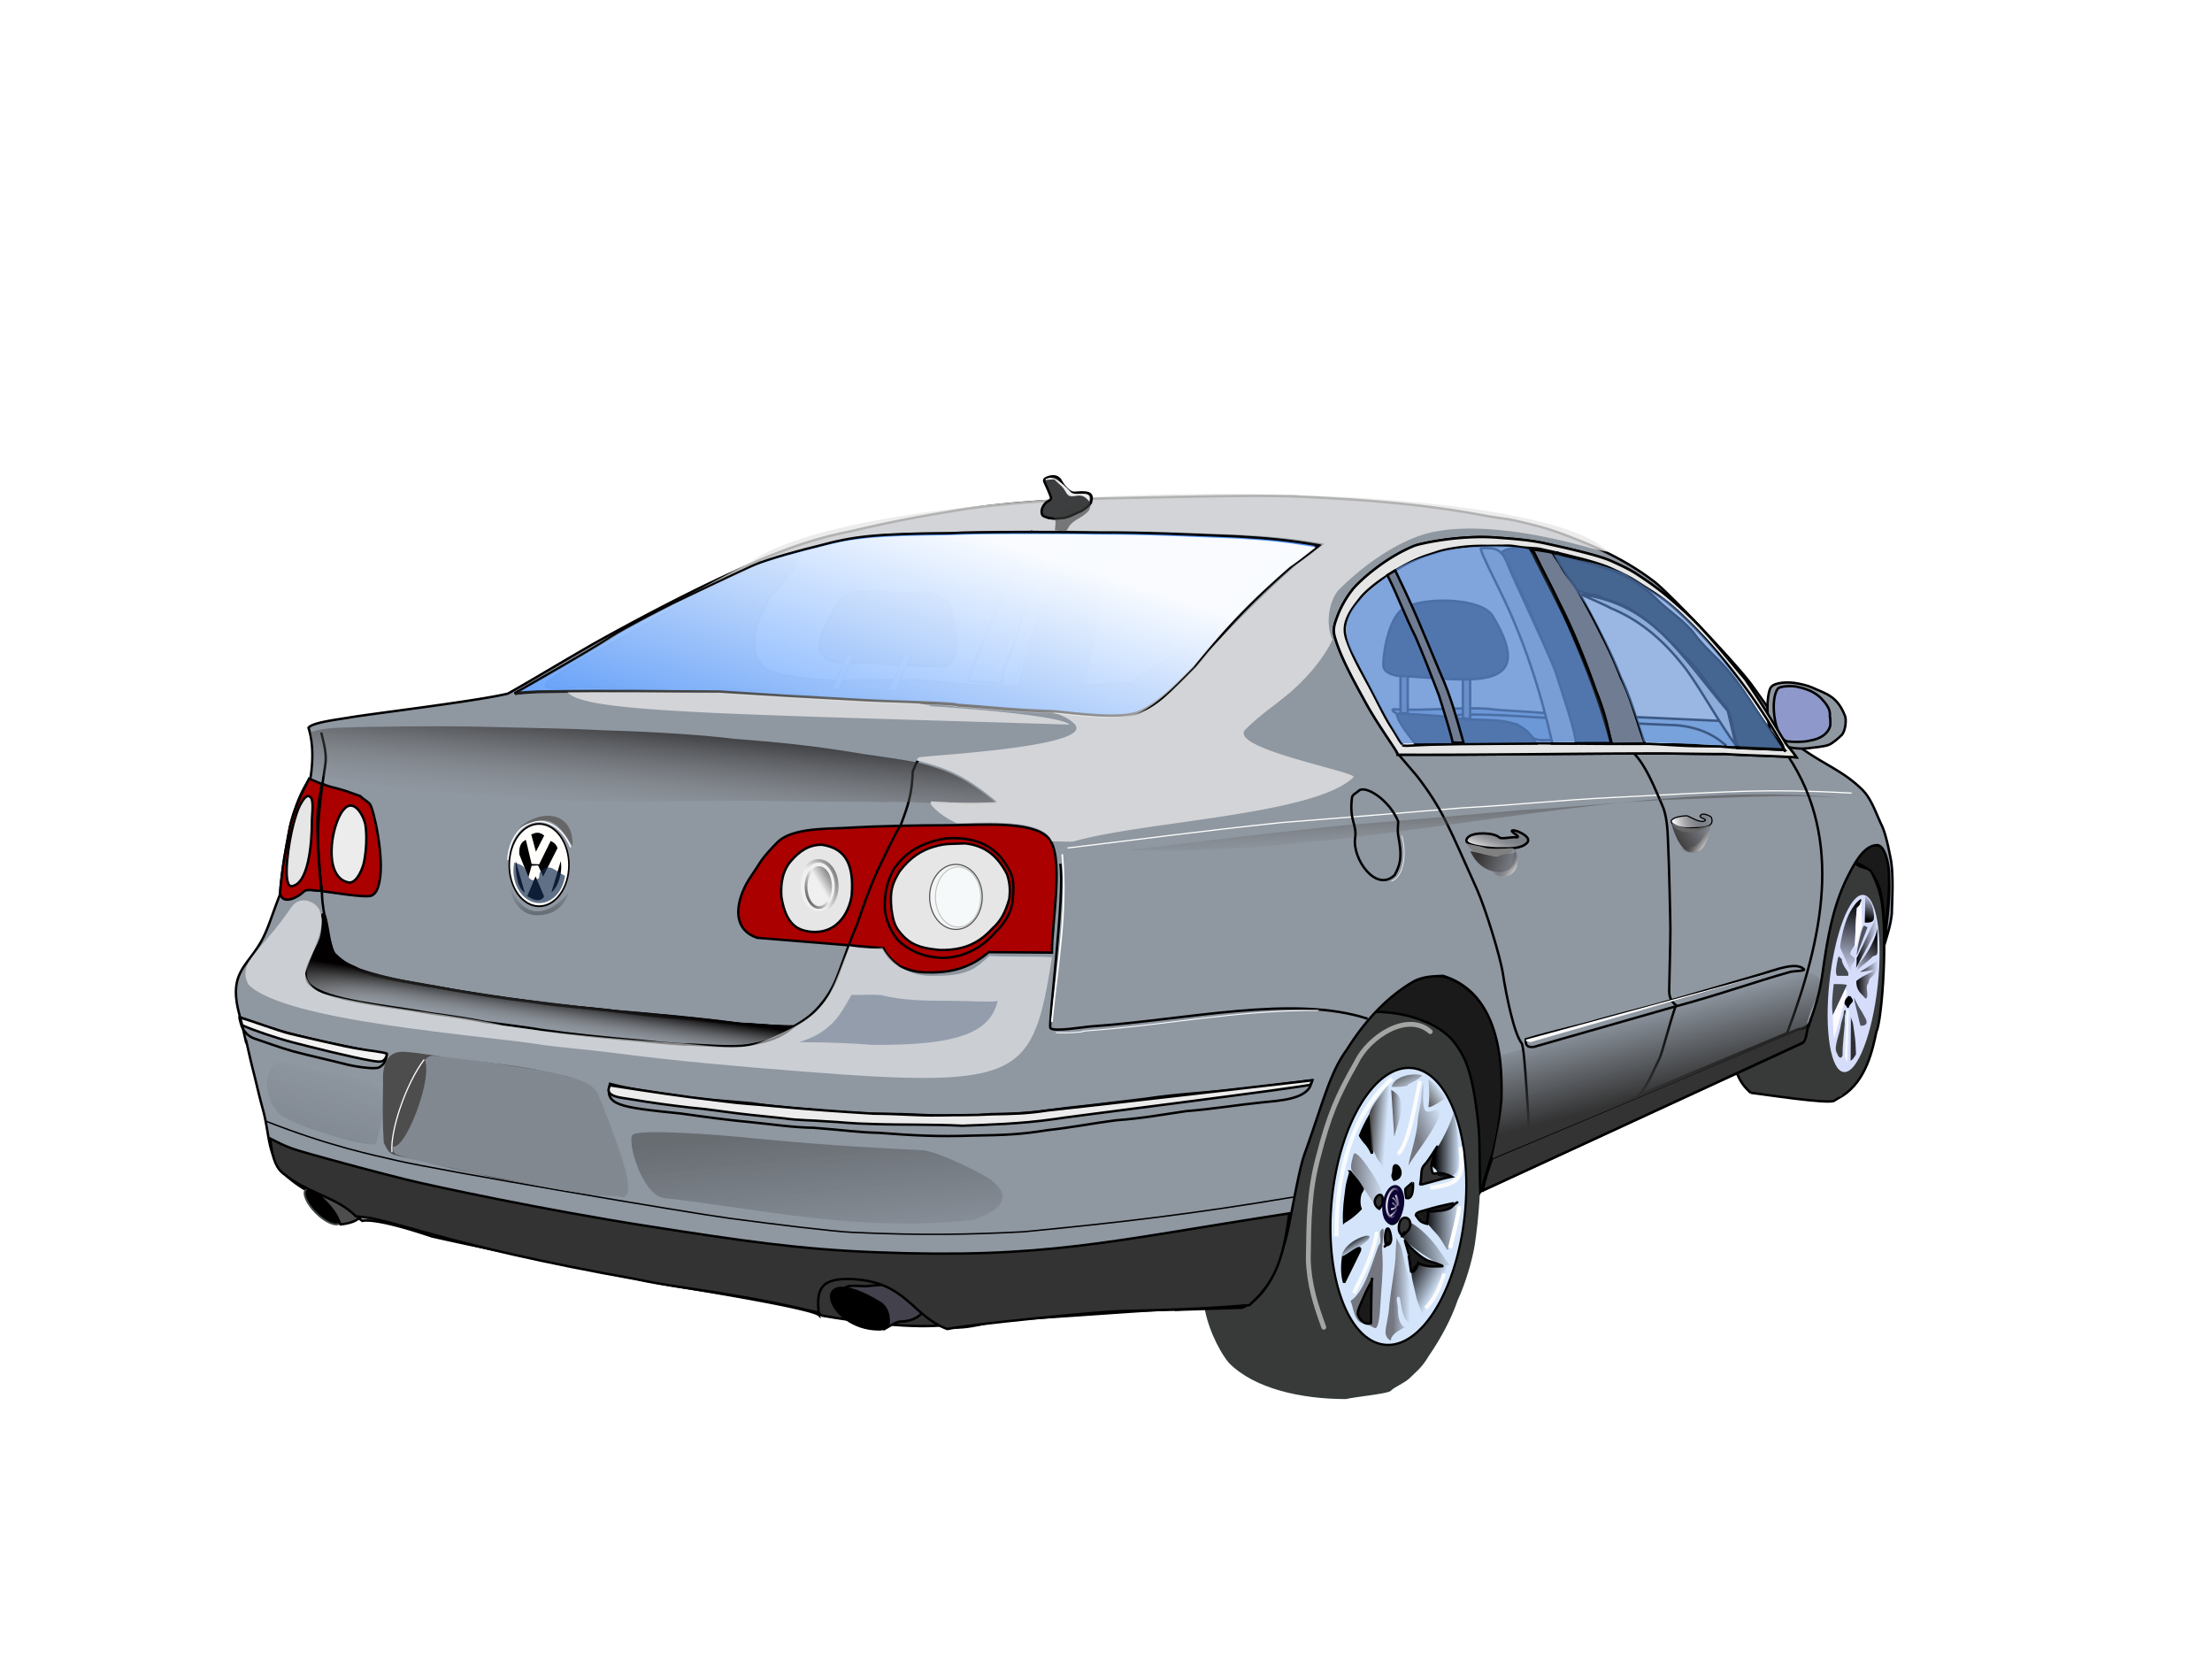 <svg xmlns="http://www.w3.org/2000/svg" xmlns:xlink="http://www.w3.org/1999/xlink" viewBox="0 0 1600 1200"><defs><linearGradient id="m" y2="487.11" gradientUnits="userSpaceOnUse" x2="529.16" y1="487.11" x1="518.7"><stop offset="0"/><stop stop-opacity="0" offset="1"/></linearGradient><linearGradient id="d"><stop stop-color="#fbfcfc" offset="0"/><stop stop-color="#fbfcfc" stop-opacity="0" offset="1"/></linearGradient><linearGradient id="a"><stop offset="0"/><stop stop-opacity="0" offset="1"/></linearGradient><linearGradient id="c"><stop stop-color="#020000" offset="0"/><stop stop-color="#999" stop-opacity="0" offset="1"/></linearGradient><linearGradient id="ak" y2="457.64" xlink:href="#a" gradientUnits="userSpaceOnUse" x2="60.376" y1="486.68" x1="51.068"/><linearGradient id="ai" y2="542.42" gradientUnits="userSpaceOnUse" x2="271.23" y1="485.31" x1="265.38"><stop stop-color="#333" offset="0"/><stop stop-color="#333" stop-opacity="0" offset="1"/></linearGradient><linearGradient id="ae" y2="383.85" gradientUnits="userSpaceOnUse" x2="147.2" gradientTransform="translate(-.149 .149)" y1="399.35" x1="147.85"><stop stop-color="#010000" offset="0"/><stop stop-color="#010000" stop-opacity="0" offset="1"/></linearGradient><linearGradient id="ab" y2="797.09" gradientUnits="userSpaceOnUse" x2="1152.4" y1="797.42" x1="1150.6"><stop stop-color="#fbf8fa" offset="0"/><stop stop-color="#fbf8fa" stop-opacity="0" offset="1"/></linearGradient><linearGradient id="aa" y2="797.26" xlink:href="#d" gradientUnits="userSpaceOnUse" x2="1152.1" gradientTransform="matrix(.985 0 0 1.123 16.935 -96.703)" y1="798.08" x1="1149.3"/><linearGradient id="Z" y2="797.26" xlink:href="#d" gradientUnits="userSpaceOnUse" x2="1152.1" y1="798.08" x1="1149.3"/><linearGradient id="Y" y2="798.33" gradientUnits="userSpaceOnUse" x2="1152.4" y1="798.33" x1="1148.4"><stop stop-color="#f8fafc" offset="0"/><stop stop-color="#f8fafc" stop-opacity="0" offset="1"/></linearGradient><linearGradient id="X" y2="279.44" gradientUnits="userSpaceOnUse" x2="263.21" gradientTransform="translate(-.91 79.17)" y1="152.04" x1="303.7"><stop stop-color="#fff" offset="0"/><stop stop-color="#fff" stop-opacity="0" offset="1"/></linearGradient><linearGradient id="W" y2="379.25" gradientUnits="userSpaceOnUse" x2="554.6" y1="372.64" x1="536.62"><stop stop-color="#393535" offset="0"/><stop stop-color="#393535" stop-opacity="0" offset="1"/></linearGradient><linearGradient id="V" y2="375.13" xlink:href="#b" gradientUnits="userSpaceOnUse" x2="544.58" gradientTransform="translate(78.925 -10.626)" y1="380.49" x1="551.52"/><linearGradient id="U" y2="375.13" xlink:href="#b" gradientUnits="userSpaceOnUse" x2="544.58" gradientTransform="translate(.798 -.798)" y1="380.49" x1="551.52"/><linearGradient id="N" y2="383.23" xlink:href="#a" gradientUnits="userSpaceOnUse" x2="266.03" y1="388.58" x1="256.46"/><linearGradient id="O" y2="383.23" gradientUnits="userSpaceOnUse" x2="266.03" y1="377.56" x1="275.36"><stop offset="0"/><stop stop-opacity="0" offset="1"/></linearGradient><linearGradient id="M" y2="383.23" xlink:href="#a" gradientUnits="userSpaceOnUse" x2="264.38" y1="377.25" x1="277.27"/><linearGradient id="L" y2="369.95" xlink:href="#c" gradientUnits="userSpaceOnUse" x2="549.68" y1="334.72" x1="548"/><linearGradient id="K" y2="437.14" xlink:href="#c" gradientUnits="userSpaceOnUse" x2="-157.61" gradientTransform="translate(103.37 -156.51)" y1="422.47" x1="-155.43"/><linearGradient id="J" y2="431.71" xlink:href="#c" gradientUnits="userSpaceOnUse" x2="-222.28" gradientTransform="translate(103.37 -156.51)" y1="406.71" x1="-233.15"/><linearGradient id="I" y2="355.28" xlink:href="#c" gradientUnits="userSpaceOnUse" x2="153.35" y1="303.46" x1="158.39"/><linearGradient id="H" y2="357.61" xlink:href="#b" gradientUnits="userSpaceOnUse" x2="634.09" y1="361" x1="618.31"/><linearGradient id="G" y2="358.06" xlink:href="#b" gradientUnits="userSpaceOnUse" x2="547.71" y1="371.63" x1="542.32"/><linearGradient id="F" y2="358.4" gradientUnits="userSpaceOnUse" x2="635.42" gradientTransform="translate(0 .357)" y1="368.58" x1="619.1"><stop stop-color="#393535" offset="0"/><stop stop-color="#393535" stop-opacity="0" offset="1"/></linearGradient><linearGradient id="e" y2="507.43" gradientUnits="userSpaceOnUse" x2="497.89" y1="507.43" x1="484.09"><stop stop-color="#747780" offset="0"/><stop stop-color="#747780" stop-opacity="0" offset="1"/></linearGradient><linearGradient id="f" y2="478.81" gradientUnits="userSpaceOnUse" x2="504.93" y1="478.81" x1="500.62"><stop stop-color="#4d4d4d" offset="0"/><stop stop-color="#4d4d4d" stop-opacity="0" offset="1"/></linearGradient><linearGradient id="h" y2="481.21" gradientUnits="userSpaceOnUse" x2="522.22" y1="485.68" x1="510.01"><stop stop-color="#747780" offset="0"/><stop stop-color="#747780" stop-opacity="0" offset="1"/></linearGradient><linearGradient id="i" y2="552.84" gradientUnits="userSpaceOnUse" x2="508.53" y1="552.84" x1="501.38"><stop stop-color="#747780" offset="0"/><stop stop-color="#747780" stop-opacity="0" offset="1"/></linearGradient><linearGradient id="j" y2="532.67" gradientUnits="userSpaceOnUse" x2="524.91" y1="536.72" x1="502.51"><stop offset="0"/><stop stop-opacity="0" offset="1"/></linearGradient><linearGradient id="k" y2="471.2" gradientUnits="userSpaceOnUse" x2="522.85" y1="475.15" x1="516.82"><stop stop-color="#666" offset="0"/><stop stop-color="#666" stop-opacity="0" offset="1"/></linearGradient><linearGradient id="l" y2="487.78" gradientUnits="userSpaceOnUse" x2="498.47" y1="487.22" x1="491.59"><stop stop-color="#4d4d4d" offset="0"/><stop stop-color="#4d4d4d" stop-opacity="0" offset="1"/></linearGradient><linearGradient id="b"><stop stop-color="#f8f6f6" offset="0"/><stop stop-opacity="0" offset="1"/></linearGradient><linearGradient id="n" y2="469.41" gradientUnits="userSpaceOnUse" x2="509.24" y1="461.03" x1="505.04"><stop stop-color="#4d4d4d" offset="0"/><stop stop-color="#4d4d4d" stop-opacity="0" offset="1"/></linearGradient><linearGradient id="o" y2="550.23" gradientUnits="userSpaceOnUse" x2="520.39" y1="542.97" x1="507.36"><stop offset="0"/><stop stop-opacity="0" offset="1"/></linearGradient><linearGradient id="p" y2="534.89" gradientUnits="userSpaceOnUse" x2="487.4" y1="530.42" x1="484.73"><stop offset="0"/><stop stop-opacity="0" offset="1"/></linearGradient><linearGradient id="q" y2="525.24" gradientUnits="userSpaceOnUse" x2="529.03" y1="525.24" x1="514.34"><stop offset="0"/><stop stop-opacity="0" offset="1"/></linearGradient><linearGradient id="y" y2="387.97" gradientUnits="userSpaceOnUse" x2="701.01" y1="398.19" x1="697.59"><stop stop-color="#050505" offset="0"/><stop stop-color="#050505" stop-opacity="0" offset="1"/></linearGradient><linearGradient id="z" y2="421.55" gradientUnits="userSpaceOnUse" x2="691.59" y1="407.91" x1="703.5"><stop stop-color="#050505" offset="0"/><stop stop-color="#050505" stop-opacity="0" offset="1"/></linearGradient><linearGradient id="A" y2="408.38" gradientUnits="userSpaceOnUse" x2="702.13" y1="408.38" x1="693.27"><stop offset="0"/><stop stop-opacity="0" offset="1"/></linearGradient><linearGradient id="B" y2="423.37" gradientUnits="userSpaceOnUse" x2="702.38" y1="423.37" x1="693.4"><stop stop-color="#050505" offset="0"/><stop stop-color="#050505" stop-opacity="0" offset="1"/></linearGradient><linearGradient id="C" y2="421.49" xlink:href="#a" gradientUnits="userSpaceOnUse" x2="690.69" y1="391.19" x1="693.35"/><linearGradient id="al" y2="432.76" gradientUnits="userSpaceOnUse" x2="616.98" y1="466.9" x1="625.8"><stop stop-color="#333" offset="0"/><stop stop-color="#333" stop-opacity="0" offset="1"/></linearGradient><filter id="aj" height="1.471" width="1.327" y="-.236" x="-.164" color-interpolation-filters="sRGB"><feGaussianBlur stdDeviation="2.661"/></filter><filter id="ac" height="2.625" width="1.412" y="-.813" x="-.206" color-interpolation-filters="sRGB"><feGaussianBlur stdDeviation="7.047"/></filter><filter id="D" height="1.1" width="1.358" y="-.05" x="-.179" color-interpolation-filters="sRGB"><feGaussianBlur stdDeviation=".438"/></filter><filter id="E" color-interpolation-filters="sRGB"><feGaussianBlur stdDeviation=".024"/></filter><filter id="x" color-interpolation-filters="sRGB"><feGaussianBlur stdDeviation=".194"/></filter><filter id="v" color-interpolation-filters="sRGB"><feGaussianBlur stdDeviation=".115"/></filter><filter id="u" color-interpolation-filters="sRGB"><feGaussianBlur stdDeviation=".144"/></filter><filter id="w" color-interpolation-filters="sRGB"><feGaussianBlur stdDeviation=".481"/></filter><filter id="t" color-interpolation-filters="sRGB"><feGaussianBlur stdDeviation=".229"/></filter><filter id="s" height="1.061" width="1.203" y="-.031" x="-.101" color-interpolation-filters="sRGB"><feGaussianBlur stdDeviation=".386"/></filter><filter id="ah" height="2.306" width="1.318" y="-.653" x="-.159" color-interpolation-filters="sRGB"><feGaussianBlur stdDeviation="10.188"/></filter><filter id="g" color-interpolation-filters="sRGB"><feGaussianBlur stdDeviation=".24"/></filter><filter id="T" height="1.087" width="1.311" y="-.043" x="-.155" color-interpolation-filters="sRGB"><feGaussianBlur stdDeviation=".342"/></filter><filter id="R" height="1.206" width="1.503" y="-.103" x="-.251" color-interpolation-filters="sRGB"><feGaussianBlur stdDeviation="1.633"/></filter><filter id="S" height="1.085" width="1.242" y="-.042" x="-.121" color-interpolation-filters="sRGB"><feGaussianBlur stdDeviation=".676"/></filter><filter id="ag" height="1.511" width="1.284" y="-.256" x="-.142" color-interpolation-filters="sRGB"><feGaussianBlur stdDeviation="1.324"/></filter><filter id="af" color-interpolation-filters="sRGB"><feGaussianBlur stdDeviation=".502"/></filter><filter id="ad" color-interpolation-filters="sRGB"><feGaussianBlur stdDeviation=".361"/></filter><filter id="Q" height="1.022" width="1.314" y="-.011" x="-.157" color-interpolation-filters="sRGB"><feGaussianBlur stdDeviation=".321"/></filter><filter id="P" color-interpolation-filters="sRGB"><feGaussianBlur stdDeviation=".385"/></filter><filter id="r" height="1.095" width="1.236" y="-.048" x="-.118" color-interpolation-filters="sRGB"><feGaussianBlur stdDeviation="2.489"/></filter></defs><path d="M473.216 499.613c37.463.276 73.728-2.544 110.791 3.41 35.568.78 71.442 1.696 106.198 9.82 40.832.9 81.563 9.641 122.393 5.606 31.881-7.76 43.432-32.979 67.969-51.98 13.667-21.19 50.601-50.532 76.065-69.82-7.9-1.008-10.166-3.331-16.94-4.444-27.463 20.19-55.375 45.428-76.555 70.733-15.826 16.786-26.174 16.156-44.664 30.948-40.958 3.15-97.517 4.634-138.254-.512-40.166-4.514-81.608 4.163-121.027-6.892-19.445-7.465-15.062-32.558-6.05-46.695 4.015-12.405 23.418-26.665 22.917-34.847-20.228.24-14.29-2.464-73.267 26.647-30.988 16.424-56.91 33.028-83.738 46.457-24.859 16.573-40.245 22.266 1.18 18.678 23.231 1 37.651 1.15 52.982 2.89z" stroke="#000" fill="#333" stroke-width="1.745"/><path d="M872.418 947.527c3.549 17.415 12.97 33.238 17.382 37.966 17.979 17.978 51.059 25.616 83.708 25.616 7.135-1.684 26.838-3.45 31.562-5.49 3.54-3.539 10.33-5.754 14.18-9.605 5.13-5.13 8.268-6.896 13.723-16.01 8.633-12.535 16.106-26.644 20.584-39.796 5.598-11.977 10.673-29.098 12.35-40.254 2.9-19.167 4.434-41.34 4.117-60.838 0-35.71-5.25-74.01-25.158-91.026-18.898-16.153-56.953-16.916-69.07-17.382-3.706-.142-44.61-.686-48.03.915-6.02 2.819-11.391 5.903-16.924 11.436-9.227 9.227-20.636 28.87-26.987 44.37-12.8 34.793-15.128 64.697-16.468 89.655 1.423 19.11.283 55.14 5.032 70.444z" stroke="#353a3b" fill="#373a39" stroke-width="1.745"/><path d="M938.32 733.94c0 33.797-13.931 61.195-31.116 61.195s-31.116-27.398-31.116-61.195 13.931-61.195 31.116-61.195 31.116 27.398 31.116 61.195z" stroke="#010101" fill="#d4e5fb" transform="matrix(1.545 .174 -.165 1.635 -269.043 -485.224)"/><path d="M1070.754 862.2c3.311-4.628 4.715-18.595 9.563-28.292 1.857-12.49 5.512-21.146 5.579-33.471 2.665-29.513-1.882-64.686-21.118-82.085-16.365-14.8-29.882-16.937-50.207-3.985-7.546 5.077-15.112 10.418-19.925 17.533 22.396 0 46.822 7.922 57.779 22.714 6.832 9.224 8.809 15.561 10.758 22.313 3.078 10.661 5.238 26.812 6.376 39.05 1.032 11.096.501 30.143 1.195 46.222z" stroke="#000" fill="#1a1a1a" stroke-width="1.745"/><path d="M495.04 519.51l2.344-7.33c-2.032-4.996-11.47-20.016-12.468-16.224-1.107 4.207-1.319 5.485-.375 6.987 3.056 4.865 3.23 4.435 3.864 5.506 2.96 4.992 4.978 6.917 6.635 11.06z" fill="url(#e)" transform="translate(132.76 -30.12) scale(1.745)"/><path d="M501.86 488.52c1.445-6.409 6.762-15.517-1.24-19.421z" fill="url(#f)" transform="translate(132.76 -30.12) scale(1.745)"/><path stroke="#000" d="M992.425 834.397c.01-5.419-.996-19.745-1.803-27.045-2.024 3.384-5.491 10.292-6.851 14.063.798 1.596 2.906 4.349 3.966 5.409 1.147 1.147 3.385 4.315 4.688 7.573zM972.232 883.789c1.249-.525 6.712-3.923 11.9-9.376-1.685-4.085-.799-11.101 1.081-12.981.09-.09.842-1.322.361-1.803-2.752-4.535-4.085-6.13-9.015-12.26.812 0-1.774 5.999-2.524 11.9-1.082 8.513-2.172 15.765-1.803 24.52zM972.232 927.788l11.178-22.719c2.752-6.758-8.509 3.354-11.9 4.327-1.073 7.204-.712 13.31.722 18.39z" stroke-width="1.745"/><path filter="url(#g)" d="M489.53 565.85c1.002-.007 4.337 2.322 4.755 1.904 1.675-1.675 1.756-9.395 2.06-13.329.79-10.243.912-13.154.484-19.125-.152-2.13 1.68-10.333-.167-8.485-1.886 1.887.69 4.705-1.269 6.664-3.068 8.181-5.984 19.398-11.67 23.011 1.262 2.525 1.48 9.36 5.807 9.36z" fill="#747780" transform="translate(132.76 -30.12) scale(1.745)"/><path d="M992.425 924.89c-.122 0-.17.638-.218 1.473.38-.862.528-1.472.218-1.472zm-.218 1.473c-.965 2.19-3.575 6.51-5.182 10.418-2.518 6.124-5.759 11.58-4.69 14.453.986 2.649 4.458 7.734 9.35 5.79.11-10.292.26-21.247.522-30.661zM1020.716 919.847l-1.803-11.9c1.216 1.582-3.574-12.558-2.524-10.457 1.442 2.884 11.942 13.342 17.67 14.784 1.957.493 9.754 3.228 9.375 3.606-9.89.819-14.542-.624-17.67-2.163 0 1.097-2.484 7.155-5.048 6.13zM1032.096 885.237l1.081-8.654c3.59-.279 6.88-.721 7.212-.721 3.093 0 7.998-1.146 9.737-2.885 1.772-1.772 2.163-2.174 3.966-3.245.162-.096-15.197 3.157-18.751 4.327-6.3 2.074-11.24 2.269-11.18 5.048 2.605 3.526 2.888 4.869 7.934 6.13z" stroke="#000" fill="#1a1a1a" stroke-width="1.745"/><path d="M507.77 500.48c1.202-3.161 13.329-17.272 13.329-23.484 0-1.007-4.788 2.194-6.347.635-1.525-1.525-.635-10.345-.635-11.742 0-.384-.936 2.789-.952 4.443-.046 4.806-1.372 7.68-1.587 11.742-.332 6.267-3.709 15.588-3.808 18.407z" fill="url(#h)" transform="translate(132.76 -30.12) scale(1.745)"/><path d="M1027.279 856.65c-.086 1.023 14.4-3.95 22.71-5.54-7.932-4.32-12.838-1.685-13.294-2.215-4.43-5.884 4.316-21.81 2.77-19.387-5.65 8.862-7.374 11.251-8.862 12.74-3.412 3.411-1.902 7.294-3.324 14.4z" stroke="#000" fill="#333" stroke-width="1.745"/><path d="M509.99 566.17l2.221-6.03c-1.845-5.798-4.032-12.026-5.395-16.82-.783-2.016-1.477-8.032-2.538-10.155-.12-.238-1.87-3.173-1.587-3.173.288 0-.318 5.702-.318 8.886-.588 6.78-1.726 11.666-2.539 19.04-.317 5.838-1.586 8.547-1.586 11.743 0 2.305 2.221 3.514 2.221 3.173 0-3.074 5.82-5.181 5.713-5.395-1.905-.952-2.857-3.668-2.857-8.251 0-1.485-1.167-4.443.318-4.443 1.529 0 .327 11.425 6.347 11.425z" fill="url(#i)" transform="translate(132.76 -30.12) scale(1.745)"/><path d="M523.64 541.73c.423 0 1.27-.423 1.27 0-3.64-4.768-5.016-7.75-9.204-12.06-2.082-2.081-8.43-8.39-11.425-5.395-5.27 5.27 15.137 16.454 17.137 17.455.526.263 4.237 0 2.221 0z" fill="url(#j)" transform="translate(132.76 -30.12) scale(1.745)"/><path d="M516.02 476.04c.41 1.107 7.617-4.081 7.617-3.808-2.192-1.956-4.76-5.917-7.617-7.617.505 5.73.436 8.126 0 11.425z" fill="url(#k)" transform="translate(132.76 -30.12) scale(1.745)"/><path d="M492.54 494.13c1.448.198 1.52 3.106 3.49 5.078.931.93 3.065 9.63 4.444 8.251 2.124-2.124-1.332-6.54.952-11.108.463-.926 1.478-7.408.635-8.251-1.67-1.67-1.905-7.463-1.905-10.79 0-3.4-.634-7.205-.634-9.521 0-.317-.318-.952 0-.952.449 0-.635.635-.952.952-2.532 3.574-5.843 7.362-6.982 10.79z" fill="url(#l)" transform="translate(132.76 -30.12) scale(1.745)"/><path d="M519.76 504.5c12.339 4.31 8.617-11.649 8.327-15.769-.298-4.236-.691-6.257-1.586-10.473-.717 3.486-4.233 10.658-6.386 14.091 0 1.183-4.266 7.057-2.031 8.799 1.923 1.498 1.676 2.082 1.676 3.352z" fill="url(#m)" transform="translate(132.76 -30.12) scale(1.745)"/><path d="M500.79 467.79c3.33.106 6.665-.183 6.665-.635 0-.776 3.525-1.553 6.03-4.125-3.356-1.134-11.544.023-12.695 4.76z" fill="url(#n)" transform="translate(132.76 -30.12) scale(1.745)"/><path d="M609.82 543.1c0 3.703-1.5 6.704-3.352 6.704s-3.352-3.001-3.352-6.704 1.5-6.704 3.352-6.704 3.352 3.001 3.352 6.704z" transform="matrix(1.932 .198 -.151 2.017 -81.982 -343.593)" stroke="#010101" stroke-width=".7" fill="#d7e3f4"/><path d="M1014.259 893.388c5.463-7.003-5.915 6.89 3.413-2.438 5.034-5.034 1.442-11.935-2.926-9.75-3.182 1.59-4.495 10.184-.487 12.188z" stroke="#000" fill="#333" stroke-width="1.745"/><path d="M1002.548 900.7c-3.354 3.788 1.693-2.88 2.438-1.95.65.813-3.479 1.95-2.438 1.95 6.24 0 2.875-10.775 1.95-11.7-2.589-2.589-3.313 8.521-1.95 11.7zM1017.173 866.563c5.822 1.582 4.852-10.726 4.876-10.726.325 0-.745-.23-.975 0-1.831 1.83-2.369 1.88-4.388 3.9-.576.576.15 4.801.487 6.826z" stroke="#000" fill="#1a1a1a" stroke-width="1.745"/><path stroke="#000" d="M1008.394 853.403c10.664-2.618-.487-17.27-.487-6.825 0 3.319-1.746 3.103.487 6.825z" stroke-width="1.745"/><path d="M997.678 874.364c3.347-4.463-3.348 2.86 1.95-2.438.678-.677.488-3.123.488-4.388 0-8.542-11.072 1.646-2.438 6.826z" stroke="#000" fill="#333" stroke-width="1.745"/><path d="M508.98 545.34c.332 3.089 1.173 5.516 1.676 8.101.838 4.304 1.968 5.575 2.794 8.66 2.544-3.187 4.644-6.027 6.704-9.777 3.063-5.577 2.833-10.615 3.91-10.615.272 0-4.016 2.029-7.542.559-4.689-1.956-6.879-1.668-7.542 3.072z" fill="url(#o)" transform="translate(132.76 -30.12) scale(1.745)"/><path d="M479.93 538.64c.773-9.805 25.979-14.414 0 0z" fill="url(#p)" transform="translate(132.76 -30.12) scale(1.745)"/><path d="M514.84 524.11c.66-.128 2.45 2.45 3.91 3.91 3.233 3.233 4.898 7.956 5.309 7.264 2.514-4.236 4.206-9.482 4.47-20.113.01-.431-4.436 2.48-4.75 2.793-2.392 2.392-6.148.841-7.822 2.515-1.076 1.076-.508 2.11-1.117 3.631z" fill="url(#q)" transform="translate(132.76 -30.12) scale(1.745)"/><path opacity=".743" d="M516.79 444.9c-9.426-8.359-25.43 2.018-30.602 12.655-7.997 14.013-11.425 22.028-15.868 39.458-3.783 13.931-3.892 26.782-4.102 42.1.33 10.762 3.093 19.103 6.428 28.309" filter="url(#r)" stroke="#fcfcf7" stroke-linecap="round" stroke-width="2" fill="none" transform="translate(132.76 -30.12) scale(1.745)"/><path d="M503.37 495.63c4.541-3.707 7.544-23.13 9.135-30.288" filter="url(#s)" stroke="#fbfcfb" stroke-width="1.6" fill="none" transform="translate(132.76 -30.12) scale(1.745)"/><path d="M485.1 553.32c3.077-6.856 7.601-14.151 9.615-25.481" filter="url(#t)" stroke="#fafbfc" stroke-width="1.6" fill="none" transform="translate(132.76 -30.12) scale(1.745)"/><path d="M514.9 559.57c4.54-4.887 6.104-9.657 7.692-14.423" filter="url(#u)" stroke="#fcfbfc" stroke-width="1.6" fill="none" transform="translate(132.76 -30.12) scale(1.745)"/><path d="M525 534.57c1.544-6.335 3.463-13.474 3.846-17.308" filter="url(#v)" stroke="#fffefb" stroke-width="1.7" fill="none" transform="translate(132.76 -30.12) scale(1.745)"/><path d="M477.88 529.77c-.065-29.227 7.724-52.225 23.077-65.385" filter="url(#w)" stroke="#f8fcfe" stroke-width="1.7" fill="none" transform="translate(132.76 -30.12) scale(1.745)"/><path d="M516.83 509.57c13.185-1.605 13.577-4.52 12.5-16.827" filter="url(#x)" stroke="#fcfbfb" stroke-width="1.7" fill="none" transform="translate(132.76 -30.12) scale(1.745)"/><path d="M1363.231 679.292c.753-15.127 8.05-55.46-1.992-66.943-8.934-3.753-15.54 4.251-19.525 11.556 7.656 2.104 13.463 7.84 16.736 15.54 3.775 9.354 4.44 24.586 4.782 39.847z" stroke="#000" fill="#1a1a1a" stroke-width="1.745"/><path d="M1266.402 790.468c6.204.56 57.454 8.692 60.567 5.578.238-.237 5.968-3.595 5.977-3.586 17.211-11.14 21.724-34.035 24.307-46.222 3.59-7.127 7.838-58.761 4.383-90.054-1.128-10.222-4.285-18.134-7.57-24.705-2.38-4.76-7.87-3.087-11.158-6.376-15.629-3.549-47.83-6.963-58.176-2.789-3.395 1.698-9.104 8.263-11.157 11.556-4.02 6.446-6.063 12.922-9.563 19.924-12.537 25.073-18.876 76.032-12.751 104 3.416 15.6 5.948 24.89 15.142 32.674z" stroke="#000" fill="#373a39" stroke-width="1.745"/><path d="M1358.242 712.394c-3.805 35.386-14.716 63.615-24.37 63.053s-14.398-29.704-10.593-65.09 14.716-63.614 24.37-63.052 14.398 29.704 10.593 65.09z" fill="#d5ddfb"/><path d="M1345.778 742c5.976-.053 4.834-3.516 2.615-7.19-3.026-6.032-2.127-2.308-7.626-13.727 0-.034 2.37 4.174.218.872.816 4.088 1.476 6.527 2.179 9.37.871 3.526 1.743 8.12 2.614 10.676z" fill="#050505" fill-opacity=".64"/><path d="M1338.588 767.273c1.245-.551 2.823-2.522 3.922-4.794.03-.03-.288-6.959-.436-8.715-.436-5.161-1.124-8.968-1.743-13.51-.155-1.136-1.525-3.387-1.525-5.011z" fill="#050505" fill-opacity=".804"/><path fill-opacity=".64" fill="#050505" d="M1343.16 690.794l7.627-20.047c-.25-.19-2.315-1.39-2.615-1.09-1.748 1.748-5.703 19.752-5.012 21.136z"/><path d="M696.89 399.7c3.864.18 4.261-1.056 3.62-4.37-.354-1.831-.298-3.707-3.37-6.616z" fill="url(#y)" transform="translate(132.76 -30.12) scale(1.745)"/><path fill="url(#z)" d="M693.15 419.93l6.367-5.493c1.383-1.806 2.622-.224 2.622-2.996v-5.993a65.75 65.75 0 00-.125-3.87c0 4.307-4.92 12.41-7.366 14.856-.967.967-.197 2.52-1.498 3.495z" transform="translate(132.76 -30.12) scale(1.745)"/><path fill="url(#A)" d="M702.13 401.95l-.874-3.745-7.74 16.23c.087 1.465-.057 3.348-.25 4.12" transform="translate(132.76 -30.12) scale(1.745)"/><path fill="url(#B)" d="M694.89 420.18l7.241-4.62c1.001 4.222-1.31 5.555-3.121 7.367-.468.467-.428 1.801-.874 2.247-1.147 1.147.677 5.28-.75 5.992-.225.113-.788-.664-.873-.749-2.133-2.133-3.121-3.31-3.121-6.492 2.578-2.324 5.767-3.02 7.366-4.619z" transform="translate(132.76 -30.12) scale(1.745)"/><path d="M1328.78 705.82h8.061c.72-2.708-1.473-4.396-2.615-6.318-1.595-2.685-1.96-4.341-1.96-5.23 0-1.19-3.37-2.832-2.18-2.832.554 0-.406 1.03-.653 1.525-1.104 5.973-2.243 10.521-.654 12.856z" fill="#43494e"/><path d="M691.4 419.43c-1.073-2.257 2.065-3.237 1.124-5.119-.293-.586-.99-.739-1.374-1.123-.964-.965 1.451-3.948 1.623-4.12l.75-15.481c1.316-.823 2.309-2.622 1.747-3.745-3.856 2.774-5.762 8.037-6.367 9.862-1.545 4.666-2.417 10.025-2.122 10.612 1.682 3.342 2.813 6.5 3.995 8.864l.624.25z" fill="url(#C)" transform="translate(132.76 -30.12) scale(1.745)"/><path d="M1332.27 763.346c-.146-7.166 1.139-16.173 1.525-22.443-.2-3.983.362-9.805.654-9.805.914 0-2.231 8.114-2.397 10.459-.68 5.822-5.012 15.208-3.269 19.173.806 1.612 2.193 5.85 3.487 2.615z" stroke="#3e4545" stroke-width="1.047" fill="#3e3e3f"/><path stroke="#000" stroke-width="1.047" d="M1336.633 728.928c.519-1.955 1.715-3.24 2.833-4.357 1.046-1.047-1.691-3.949-1.743-3.922-.73.364-4.45 4.048-2.615 5.883.626.626 1.303 1.283 1.525 2.396z"/><path d="M1334.382 764.725l1.79 3.721 1.193-37.873-1.432-.438z" fill="#f8fffa" fill-opacity=".804"/><path filter="url(#D)" d="M684.16 447.89l5.368-18.976-.624-1.998-3.87 5.494-.75 1.872c-1.096 1.635-.505 9.535-.124 13.608z" fill="#fcfafe" transform="translate(132.76 -30.12) scale(1.745)"/><path filter="url(#E)" d="M692.77 408.57c.214 5.836 2.439-7.183 3.121-7.865-.536-2.71-.076-10.411-.624-9.863-.292.292-.08 1.47-.624 1.873-1.912 1.412-1.373 10.61-1.873 15.855z" fill="#fffafc" transform="translate(132.76 -30.12) scale(1.745)"/><path d="M1326.37 711.79c3.284.112 7.06-.14 9.587.66l-10.247 21.817c-1.143-7.87-.055-15.264.66-22.478z" fill="#43494e"/><path d="M911.111 358.698c-3.753-.007-7.66.03-11.671.054-26.737.16-58.83.925-92.173 1.582-51.392 1.013-95.433 5.102-121.735 9.981-19.922 3.181-41.604 7.272-67.794 13.417-12.555 2.823-38.88 6.97-87.265 30.052-33.74 15.28-70.641 34.954-96.646 49.36-19.111 10.676-55.265 32.528-66.486 38.56-21.905 5.362-99.766 14.686-114.317 17.235-7.793 1.365-27.69 3.666-29.888 7.526 5.304 16.106 1.418 36.161 1.418 36.161s-9.979 12.297-15.38 38.397c-2.836 13.7-6.528 37.447-6.327 45.16-5.577 14.122-8.27 23.63-12.38 31.851-10.795 21.588-26.393 24.277-16.854 57.431 1.912 6.645 5.247 23.221 4.309 17.671-.553-4.312 2.51 10.742 4.527 18.598 3.024 11.777 4.547 19.18 7.581 30.325 5.328 18.912 2.792 32.282 15.762 47.015 16.11 16.11 42.247 22.828 56.286 34.087.062.05 7.04-3.394 50.07 11.126 28.472 6.496 55.678 11.86 84.865 18.054 1.169.584 74.061 15.11 92.446 18.107 28.588 4.661 98.4 16.317 102.919 20.836-.99-5.857-.767-9.652 0-15.98 1.008-8.324 9.994-9.19 18.053-9.054 10.766.18 22.406 2.49 33.38 7.635 8.11 3.804 26.523 20.713 39.65 25.089 13.31 4.436 34.167-4.2 44.506-4.2 64.101-3.89 102.219-7.29 121.68-7.635l.382.327 48.54-1.527c19.047-8.715 24.915-29.06 31.034-48.16 4.098-14.161 9.37-51.55 14.617-64.684 12.834-35.78 17.885-57.51 29.888-73.685 15.291-24.481 32.46-40.467 49.14-49.905 7.696-3.522 13.428-3.2 20.4-3.655 32.375 9.772 44.067 44.177 42.431 90.374-3.476 37.321-9.554 45.142-14.617 65.394l232.23-107.117c4.744-14.797 11.14-26.545 14.617-50.722 3.562-24.777 7.211-47.748 18.107-69.54 6.057-12.095 12.619-22.95 21.555-22.95 6.003.716 8.09 14.83 8.344 18.815.575 12.43.265 20.15-.709 29.835-.34 3.382-2.125 19.31-2.563 23.453 3.312-10.87 4.626-15.624 5.4-22.797-.04-5.8 1.613-27.724-.982-40.142-1.125-5.38-3.222-16.906-6.327-23.398-4.163-8.704-7.46-19.186-13.853-25.579-15.707-15.706-30.986-18.952-52.577-36.651-10.052-14.7-18.047-26.15-27.325-38.997-11.333-15.691-60.22-67.004-70.739-75.048-20.22-15.463-40.583-24.776-65.34-34.087-13.304-5.004-22.668-7.102-34.198-9.872-6.604-1.587-14.181-2.152-23.561-3.927-45.268-8.568-90.009-11.634-132.643-13.58-8.494-.388-18.52-.582-29.778-.6zm-170.384 26.508c21.68-.03 43.548.152 53.722.381 36.366-.116 64.365 1.399 99.864 2.727 24.675 1.416 38.733 2.875 59.558 6.436-7.13 5.676-15.334 11.938-18.816 14.18-30.424 26.53-46.351 43.68-70.084 72.867-11.512 11.512-23.593 25.104-39.378 32.997-13.24 6.62-47.538 1.374-63.703 0-31.199-.962-47.308-3.187-69.157-4.582-1.581-1.58-51.307-2.334-71.886-3.709a7726.153 7726.153 0 01-100.355-5.944c-44.11 0-70.775-.912-131.005 0-5.651.364-10.915.42-16.963 1.363 19.214-11.099 54.072-30.621 69.648-40.742 10.34-6.718 38.278-20.966 44.888-24.27 6.501-3.251 41.952-20.12 58.195-27.489 10.83-4.913 36.318-11.62 47.177-14.235 25.52-6.91 39.584-8.655 95.72-9.163 9.38-.567 30.897-.788 52.577-.818zm331.764 3.272c3.308.018 6.653.125 9.926.382 13.019.936 23.649 1.768 34.96 4.145 6.552 1.474 16.334 3.581 25.743 5.945 9.41 2.363 18.406 4.914 23.454 7.363 2.495 1.21 10.399 4.488 17.016 8.78 13.482 8.746 20.701 14.533 33.053 25.58 17.134 15.325 30.21 32.534 45.65 50.614 6.33 9.57 10.952 15.725 28.851 45.541.297.638 1.517 2.249 2.946 3.982 1.428 1.733 3.076 3.72 4.308 5.563l.982 1.418-1.745-.11c-19.354-1.097-34.962-1.27-49.905-2.29h-.055c-10.088.068-40.412-.436-45.27-.436-62.804 0-127.954 1.19-190.569.927h-.872v-.764c-.016-.04-.065-.124-.11-.218-.088-.186-.24-.48-.436-.818a71.951 71.951 0 00-1.69-2.727c-1.465-2.27-3.513-5.315-5.836-8.835-4.647-7.042-10.409-15.86-14.726-23.726-10.32-18.802-18.5-33.878-22.525-47.723-1.681-5.782-.56-9.06 1.745-15.272s6.08-13.121 10.745-19.09c2.551-3.264 8.41-8.987 16.307-15.053 7.897-6.066 17.795-12.415 28.47-16.799 1.167-.48 3.75-1.163 7.472-1.963s8.54-1.683 14.071-2.454a212.601 212.601 0 0118.217-1.746 171.56 171.56 0 019.818-.218zm47.505 17.453c-6.954 7.018 6.985 11.765-8.4 3.109 4.872 9.986 7.8 7.308 7.8 7.308 14.335 35.035 11.53 23.262 28.307 58.904 5.329 14.953 10.915 27.742 19.689 44.942 2.993 7.465 11.137 10.141 20.125 7.69-10.082-13.48-13.891-26.944-20.562-43.579-15.84-23.942-15.648-26.757-46.959-78.374z" stroke="#000" fill="#8f97a1" stroke-width="1.745"/><path d="M616.67 358.43c.426.722 1.838.925 4.11 1.37 2.59.507 5.262.532 7.305.685 6.127.456 3.333-.479 5.48-2.74-.799 2.144-1.787 8.845-4.263 11.227-1.646 1.585-8.041 5.79-12.632-10.542z" fill="url(#F)" transform="translate(132.76 -30.12) scale(1.745)"/><path d="M232.996 644.613c6.399.754 31.555 5.003 35.683 3.244 3.96-1.688 5.026-6.6 5.839-10.38 3.668-17.063-4.396-53.379-7.137-56.119-2.235-2.235-4.56-3.262-6.812-5.515-6.287-2.335-12-4.365-17.84-5.838-3.741-.822-6.973-1.786-9.732-3.244-2.449 14.904-3.291 30.869-3.244 47.36 0 9.155 1.435 21.446 3.244 30.492z" stroke="#000" fill="#a00" stroke-width="1.745"/><path d="M202.504 645.905c1.595 9.22 13.075 3.143 16.868-.65 2.927-2.926 7.377-.564 12.976-.972-.332-3.562-.325-7.017-.974-12.652-.916-7.96-2.61-35.13-1.297-47.36.73-6.812 2.595-14.824 2.595-17.193l-9.083-3.892c-5.844 11.581-11.264 23.086-13.949 35.033-1.002 6.133-2.634 15.61-3.892 21.734-.833 4.055-3.244 24.557-3.244 25.951zM760.876 689.048l-45.74-.324c-15.044 12.85-29.901 15.14-46.386 14.597-6.533-.205-10.925-1.59-17.517-4.217-5.303-3.68-8.709-6.475-12.327-13.3l-91.153-7.46c-21.003-6.988-14.056-30.758-4.542-44.441 1.48-2.13 5.007-7.602 6.812-10.38 3.12-4.802 8.372-10.319 12.327-14.273 6.458-6.459 18.224-8.543 28.87-9.408 10.352-.84 14.109-.56 25.952-1.297 14.776-.92 45.452-1.622 68.77-1.622 22.387 0 59.724-3.531 72.014 8.758 12.281 12.282 2.92 60.138 2.92 83.368z" stroke="#000" fill="#a00" stroke-width="1.745"/><path d="M677.73 692.626c16.124 1.537 31.75-5.846 42.329-18.46 5.942-5.366 12.117-14.351 12.529-24.239.574-5.414 1.15-15.262-2.703-20.765-6.956-13.606-17.966-20.898-33.265-22.605-10.414-.782-14.381-.2-23.371 2.432-10.243 3.6-17.886 7.707-26.255 18.865-5.363 9.078-7.307 18.848-7.033 29.32 1.194 10.262 4.63 16.483 9.5 22.838 7.724 7.544 17.36 11.527 28.267 12.613z" stroke="#000" fill="none" stroke-width="1.745"/><path d="M718.029 671.386c5.7-5.149 9.028-10.85 12.018-21.31.551-5.195.78-10.427-1.619-17.654-6.673-13.054-15.612-20.7-30.286-22.338-10.3.495-13.795-.192-22.419 2.334-8.851 2.48-17.48 7.718-25.184 18.1-5.145 8.71-6.983 13.84-5.747 26.808 1.47 9.939 2.469 13.572 9.087 20.319 7.408 7.238 15.679 8.464 26.14 9.506 15.842.226 27.374-3.986 38.008-15.765z" stroke="#000" stroke-width="1.674" fill="#e6e6e6"/><path d="M664.1 550.21c-2.072 2.284-1.807 3.428-3.894 7.785-.487 15.99-3.232 24.504-8.758 38.927-3.807 5.429-12.395 24.141-16.22 31.79-6.203 13.677-10.178 24.91-15.246 39.9-3.815 8.357-8.758 22.701-12.975 34.061-2.806 7.559-5.635 14.041-11.03 21.085-7.944 10.376-13.122 13.448-22.058 18.815-21.207-.473-49.649-2.493-72.015-5.19-21.594-1.792-35.517-2.922-63.255-6.813-17.31-2.126-33.12-2.456-52.875-5.838-28.485-3.885-49.703-7.128-77.853-12.003-26.336-5.267-49.207-6.063-65.85-22.706-3.317-3.317-9.083-34.9-9.083-41.198-.01-4.39-1.457-12.282-1.622-18.49-.973-10.913-1.45-23.305-1.297-29.843.324-13.981 3.294-35.389 5.19-47.035 1.36-8.352-1.298-16.918-2.92-23.68" stroke="#000" fill="none" stroke-width="1.745"/><path d="M573.92 742.577c-9.677 8.817-20.76 11.107-32.439 13.3-12.203 2.046-36.714-.325-43.143-.325-7.578 0-26.388-1.824-33.088-2.595-27.694-2.472-49.694-4.617-74.285-8.11-10.478-1.977-29.1-4.025-39.575-5.514-12.12-2.493-28.122-4.78-40.548-6.488-32.636-5.91-73.924-8.881-86.61-20.76-8.37-8.37 5.514-24.4 8.109-34.385.893-3.436 1.297-8.181 1.297-12.002 0-1.517-1.193-4.541.325-4.541 2.158 0 4.154 20.312 5.514 23.03 1.426 10.82 14.292 13.904 20.113 17.193 21.49 7.51 43.572 10.189 58.39 12.976 20.987 4.118 49.077 8.357 65.525 10.056 19.006 2.478 46.439 5.585 62.93 7.136 28.23 2.463 58.672 5.102 88.234 9.083 16.141.649 30.185 2.582 39.25 1.946z" stroke="#000" fill="none" stroke-width="1.745"/><g stroke="#000"><path d="M279.707 762.683c-.652 5.079-1.894 7.321-5.514 9.407-3.219 1.622-18.185-.658-25.302-2.595-6.854-1.866-25.635-6.02-36.98-9.083-8.095-2.186-24.366-8.09-26.6-8.759-4.332-1.297-8.108-3.891-10.38-9.083-.51-1.165-2.107-6.98-1.622-6.812 6.571 2.27 20.822 7.329 28.871 9.732 4.738 1.414 20.53 5.4 25.302 6.488 9.318 2.125 41.117 8.758 52.226 10.705z" fill="none" stroke-width="1.745"/><path d="M175.255 741.6c7.071 3.283 24.554 9.249 36.331 12.326 13.155 3.437 43.628 11.03 57.093 13.3 3.512.592 6.33.971 7.785.324 2.92-1.297 3.39-4.609 3.244-5.514-3.124-1.073-13.556-2.352-15.246-2.595-11.265-1.622-22.085-4.226-29.196-5.84-7.06-1.6-17.19-3.89-25.301-5.838-8.144-1.955-29.85-10.058-36.332-11.678z" fill="#f2f2f2" stroke-width="1.745"/></g><g stroke="#000"><path d="M441.172 783.993c-3.823 15.443 5.763 16.807 51.53 21.477 17.252 2.442 34.566 4.809 51.708 6.364 14.133 1.387 29.426 3.743 43.89 3.904 23.583 1.803 32.064 3.326 47.583 3.685 25.118 1.988 44.015 2.831 67.623 1.983 23.632-.36 34.723-.829 53.975-3.904 18.298-2.03 32.53-4.94 49.523-7.147 19.874-1.442 34.456-4.272 50.734-6.602 19.97-1.574 38.592-4.725 54.316-6.28 12.053-1.365 36.189-1.798 36.67-16.092-18.207 2.318-35.597 4.632-51.463 6.34-18.153 2.211-44.949 3.417-68.006 6.957-18.52 2.206-37.864 4.704-55.556 6.537-20.014 2.515-35.19 4.84-56.89 4.658-21.286 2.365-42.07.792-65.142-.018-20.915.172-32.455-.708-50.992-2.023-16.28-1.45-37.351-2.832-56.96-5.794-18.327-1.86-39.431-2.696-54.722-5.686-12.247-1.735-31.557-4.115-47.82-8.36z" fill="none" stroke-width="1.745"/><path d="M441.26 785.075c29.769 4.628 49.67 7.74 81.726 11.516 14.881 2.007 22.452 2 36.116 3.463 25.949 2.499 48.242 3.975 72.632 5.5 19.923.131 32.189 1.529 47.301 1.255 15.312-.365 21.91.1 39.462-.825 12.991-.238 23.727-.318 39.29-2.735 25.3-2.612 190.238-21.68 191.53-21.82-.666 2.316-.936 1.776-1.646 3.153-.71 1.377-183.868 24.303-185.351 24.933-24.43 3.433-45.586 3.965-66.344 4.757-21.265-1.107-43.818-.518-64.433-1.242-16.943-.337-22.653-1.42-34.194-1.937-9.99-.827-19.768-.634-30.27-2.163-11.935-1.313-22.16-2.187-33.654-3.612-10.952-1.33-22-3.125-33.827-4.131-13.592-1.584-27.775-3.423-44.79-6.304-4.928-.932-18.484-1.448-13.551-9.808z" fill="#ececec" stroke-width="1.745"/></g><path d="M539.38 368.51c1.94.172 4.233.423 5.92.423 4.378 0 9.026.276 11.557-2.255 2.418-2.418-4.102-5.215-5.497-5.215-2.672 0 2.419 2.091 1.691 2.819-.15.15-1.321 0-1.55 0-1.007 0-5.377.824-6.06.14-2.1-2.098-10.715-2.393-12.968-.14-3.135 3.135 4.78 3.803 6.906 4.228z" stroke="#000" fill="url(#G)" transform="translate(132.76 -30.12) scale(1.745)"/><path d="M633.25 355.97c-.893-.719-3.382-1.833-4.37-.846-1.243 1.244 2.625 1.464 1.833 2.255-1.575 1.575-6.947-2.004-7.61-1.973-4.983.233-7.435 1.727-6.061 3.101 1.528 1.59 4.194 1.901 6.765 1.973 4.066-.28 11.45.51 9.443-4.51z" stroke="#000" stroke-width=".5" fill="url(#H)" transform="translate(132.76 -30.12) scale(1.745)"/><path d="M1094.804 613.547c3.75 12.74.68 22.867-10.577 22.069-5.52-1.923-9.748-4.949-14.021-9.032-2.006-2.187-4.72-4.5-6.888-11.316 2.127.645 5.426 2.414 7.626 2.952 3.834.883 25.33 2.672 23.86-4.674z" fill="none"/><path d="M1060.858 610.09c3.94 8.559 14.801 10.065 26.202 8.662 4.006-.493 7.297-2.713 7.99-4.971-.646-.646-5.149 0-6.15 0-5.384 0-11.189.616-15.251-.738-4.109-1.37-7.714-1.476-12.791-2.952z" fill="gray"/><path d="M1339.39 573.667c-63.664-3.489-92.064-.886-173.763 3.221-38.446 1.933-68.231 5.305-108.355 7.5-36.156 3.063-88.321 7.312-130.587 10.619-60.004 6.338-97.997 11.612-154.55 18.367" stroke="#fcfefa" stroke-width=".873" fill="none"/><path d="M1010.995 545.009l13.946 16.337c18.864 24.483 23.44 37.714 43.434 82.085 5.726 12.708 16.676 47.65 18.729 60.967 2.355 15.279 7.923 42.988 13.548 50.207 2.704 3.47 4.973 67.323 6.375 68.936 2.672 3.07 30.051-8.533 40.245-13.548l37.058-17.135c6.867-5.782 10.938-17.094 15.94-27.096 2.11-4.223 7.31-25.327 11.953-38.651-5.42-4.576-4.913-8.635-4.781-14.345.208-9.048.797-31.962.797-40.245 0-6.595-.986-49.2-1.594-60.967-.338-6.535-.278-19.681-3.985-28.29-6.028-14-12.134-29.668-21.118-38.652z" stroke="#000" fill="none" stroke-width="1.745"/><path d="M616.103 647.021c1.571-21.243-4.106-33.364-21.556-35.988-9.954-.105-16.493 5.095-21.936 11.187-6.416 6.94-8.166 16.64-7.415 26.541 3.43 21.371 12.873 23.843 19.952 25.075 22.588 2.895 30.037-17.697 30.955-26.815z" stroke="#000" fill="#e6e6e6" stroke-width="1.745"/><path d="M252.573 638.382c5.773.234 9.96-10.5 10.876-15.511 1.574-8.62 2.001-17.898.952-25.628-.884-6.505-8.399-21.103-16.23-11.186-8.873 11.234-14.87 49.114 4.402 52.326z" stroke="#000" fill="#ececec" stroke-width="1.745"/><path d="M210.463 641.035c12.669-.753 15.151-30.64 15.151-47.146 0-5.724 2.028-16.78-2.138-17.99-2.213-.643-4.26 2.52-6.512 6.561-1.55 2.782-3.485 8.916-4.908 14.345-3.253 12.419-7.914 42.872-1.594 44.23z" stroke="#000" fill="#e6e6e6" stroke-width="1.745"/><path d="M337.13 350.46c-12.634-10.708-20.542-13.842-30.743-16.58-5.593-1.501-17.139-2.95-25.043-4.145-21.979-3.657-34.564-4.752-53.195-6.218-13.335-1.74-34.523-2.848-46.114-3.281-9.396-.166-14.434-.739-29.188-1.037-10.013-.201-34.044-.863-40.933-.863-9.453 0-28.754-.067-46.287.518-6.701.224-10.884 1.04-13.126 2.073 1.612 4.778 1.584 9.427.864 15.026-.428 3.319 11.472 4.14 14.68 5.008 10.174 2.756 77.332 7.715 86.874 8.118 18.129.764 40.067.434 48.532.345 19.35-.203 24.859-.518 45.078 0 16.4.284 26.345-.092 41.969.345 14.59-.713 26.052 1.842 46.632.691z" fill="url(#I)" transform="translate(132.76 -30.12) scale(1.745)"/><g><path d="M65.378 280.78c-5.544 5.052-11.895 6.364-18.586 7.62-6.992 1.173-21.036-.185-24.72-.185-4.342 0-15.119-1.046-18.958-1.487-15.868-1.417-28.473-2.646-42.563-4.647-6.003-1.133-16.673-2.306-22.675-3.16-6.945-1.428-16.113-2.738-23.233-3.717-18.699-3.386-42.356-5.089-49.625-11.895-4.795-4.795 3.16-13.98 4.647-19.701.511-1.97.743-4.688.743-6.877 0-.87-.684-2.602.186-2.602 1.237 0 2.38 11.638 3.16 13.196.817 6.2 8.188 7.966 11.524 9.85 12.313 4.304 24.965 5.838 33.455 7.435 12.025 2.36 28.12 4.789 37.544 5.762 10.89 1.42 26.608 3.2 36.057 4.089 16.175 1.411 33.617 2.923 50.555 5.204 9.248.372 17.295 1.48 22.489 1.115z" fill="url(#J)" transform="translate(460.004 251.589) scale(1.745)"/><path d="M65.378 280.78c-5.544 5.052-11.895 6.364-18.586 7.62-6.992 1.173-21.036-.185-24.72-.185-4.342 0-15.119-1.046-18.958-1.487-15.868-1.417-28.473-2.646-42.563-4.647-6.003-1.133-16.673-2.306-22.675-3.16-6.945-1.428-16.113-2.738-23.233-3.717-18.699-3.386-42.356-5.089-49.625-11.895-4.795-4.795 3.16-13.98 4.647-19.701.511-1.97.743-4.688.743-6.877 0-.87-.684-2.602.186-2.602 1.237 0 2.38 11.638 3.16 13.196.817 6.2 8.188 7.966 11.524 9.85 12.313 4.304 24.965 5.838 33.455 7.435 12.025 2.36 28.12 4.789 37.544 5.762 10.89 1.42 26.608 3.2 36.057 4.089 16.175 1.411 33.617 2.923 50.555 5.204 9.248.372 17.295 1.48 22.489 1.115z" fill="url(#K)" transform="translate(460.004 251.589) scale(1.745)"/></g><path d="M685.96 347.85c-21.562-1.046-32.122-.507-69.094.894-22.04.835-39.094 3.039-62.084 4.297-20.716 1.755-50.605 4.507-74.822 6.401-34.38 3.632-56.149 6.337-88.552 10.206 97.059 3.33 202.45-30.068 294.55-21.799z" fill="url(#L)" transform="translate(132.76 -30.12) scale(1.745)"/><path opacity=".649" d="M322.36 388.69c0 7.171-4.706 12.985-10.512 12.985-5.805 0-10.512-5.814-10.512-12.985s4.706-12.985 10.512-12.985c5.805 0 10.512 5.814 10.512 12.985z" transform="matrix(1.557 0 0 1.676 207.462 -2.661)" stroke="#000" stroke-width=".46" fill="#ecfaf8"/><path opacity=".649" d="M322.36 388.69c0 7.171-4.706 12.985-10.512 12.985-5.805 0-10.512-5.814-10.512-12.985s4.706-12.985 10.512-12.985c5.805 0 10.512 5.814 10.512 12.985z" transform="matrix(1.81 0 0 1.811 127.002 -55.158)" stroke="#000" stroke-width=".46" fill="#fcfefe"/><path opacity=".84" stroke-linejoin="round" d="M271.45 384.67c0 4.724-2.4 8.554-5.359 8.554-2.96 0-5.359-3.83-5.359-8.554s2.4-8.554 5.36-8.554c2.959 0 5.358 3.83 5.358 8.554z" transform="matrix(2.428 0 0 2.131 -53.952 -178.85)" stroke="url(#M)" stroke-linecap="round" stroke-width="1.126" fill="#f2f2f2"/><path opacity=".84" stroke-linejoin="round" d="M271.45 384.67c0 4.724-2.4 8.554-5.359 8.554-2.96 0-5.359-3.83-5.359-8.554s2.4-8.554 5.36-8.554c2.959 0 5.358 3.83 5.358 8.554z" transform="translate(128.084 -29.76) scale(1.745)" stroke="url(#N)" stroke-linecap="round" stroke-width="1.126" fill="url(#O)"/><g stroke="#000"><path d="M594.619 951.646c23.851 4.141 66.47 10.153 92.94 6.385 6.089-.866-13.293-23.413-22.702-26.96-9.435-3.556-43.23-20.6-60.306-12.06-4.222 2.11-23.265 24.636-9.932 32.635z" fill="#333" stroke-width="1.745"/><path d="M639.322 961.583c.099.06 8.656-5.676 12.06-5.676 14.09 0 26.065-11.538 12.062-25.54-3.673-3.674-36.24 0-37.603 0-3.7 0-14.898-1.513-14.898 2.128 0 7.458 24.343 19 28.378 29.089z" fill="#42414c" stroke-width="1.745"/><path stroke-width="1.607" d="M642.935 955.789c.075-4.915-1.513-10.638-6.56-13.676-53.852-32.412-39.495 19.537-.656 19.537 7.094 0 7.216-4.789 7.216-5.86z"/></g><g><path d="M97.967 590.37c0 7.072-2.275 12.805-5.081 12.805s-5.082-5.733-5.082-12.805 2.275-12.805 5.082-12.805 5.081 5.733 5.081 12.805z" stroke="#3e4545" transform="matrix(.972 -.934 .956 .949 -421.125 399.07)"/><path d="M246.276 885.677c40.06-4.275-7.583-40.662-21.994-26.25-2.028 2.027 5.912 4.493 6.385 4.966 8.393 8.393 11.665 11.425 15.608 21.283z" stroke="#000" fill="#4d4d4d" stroke-width="1.745"/></g><path d="M932.561 877.663c-131.756 20.22-175.036 32.953-299.301 28.127-54.808-2.128-95.75-8.145-163.713-18.751-77.07-12.028-156.72-29.12-175.979-33.896-19.18-4.757-48.491-12.582-67.792-18.03-15.597-4.403-17.746-5.17-30.29-11.54 1.5 16.565 5.467 22.132 9.376 25.243 19.109 15.203 38.222 16.586 52.647 31.012 26.533 1.29 59.14 19.905 202.664 45.435 21.788 4.764 40.64 6.49 77.89 12.982 28.662 4.994 38.808 7.933 54.09 11.203-1.316-15.145-.314-25.705 25.242-24.185 38.475 2.29 42.126 26.49 67.792 36.06 17.338-3.606 110.087-12.585 124.768-12.982 23.72-.64 54.393-1.023 93.756-4.327 18.25-16.212 24.455-32.295 28.848-66.351z" stroke="#000" fill="#333" stroke-width="1.745"/><path d="M935.982 865.795c-75.52 12.659-125.46 18.39-195.509 25.174-37.136 1.954-73.51 2.799-124.51.395-13.905-.655-55.34-5.755-87.985-10.097-29.042-3.857-210.396-34.661-240.886-41.817-16.305-3.822-47.822-9.983-95.388-28.71" stroke="#000" stroke-width="1.047" fill="none"/><g fill="none"><path stroke="#000" d="M989.214 736.887c-53.623-17.573-130.74.79-199.802 5.528-5.51.378-27.607 4.196-29.615 1.185-1.77-2.657 10.822-98.428 7.108-118.855" stroke-width="1.745"/><path d="M361.76 445.35c1.726.145 7.773.069 11.086-.452m0-.227c35.121-2.415 61.798-8.597 97.511-8.597" filter="url(#P)" stroke="#fcffff" stroke-linecap="round" stroke-width=".4" transform="translate(132.76 -30.12) scale(1.745)"/><path d="M359.95 440.6c2.28-23.438 6.48-45.016 4.299-69.005" filter="url(#Q)" stroke="#fefefe" stroke-linecap="round" stroke-width=".7" transform="translate(132.76 -30.12) scale(1.745)"/></g><g><path d="M446.527 827.967c-4.635-13.072-9.04-24.521-14.063-36.777-4.993-9.057-16.932-11.155-31.171-14.761-11.25-2.516-23.43-4.527-34.76-6.202-12.25-1.287-24.467-3.284-36.257-4.692-13.188-1.316-27.415-4.156-38.21-4.775-12.699-.52-15.716 10.372-14.948 22.916-.444 16.918-.417 28.687.506 42.988 5.327 10.304 2.986 7.35 30.136 13.835 12.254 2.862 23.53 6.056 35.868 8.243 12.124 2.968 25.61 5.382 38.088 7.414 10.55 2.066 24.02 4.522 36.196 6.308 13.011 1.992 17.456 2.358 33.454 3.067 8.27-1.913-2.84-31.493-4.838-37.564z" fill="#4d4d4d"/><path opacity=".81" d="M286.713 835.018c7.929 3.19 34.054 8.536 42.17 10.38 8.306 1.889 14.446 3.569 24.654 5.19 4.496.715 20.383 4.162 35.683 7.137 28.663 5.574 56.33 8.6 62.282 7.786 4.736-.65 4.385-3.044 3.893-8.434-.72-7.879-3.507-17.687-5.839-23.68-1.137-2.925-4.866-13.11-6.812-18.49-1.684-4.655-9.708-25.604-12.651-28.547-3.924-3.923-10.705-5.643-16.22-6.812-6.173-1.308-11.113-3.087-16.868-4.217-6.121-1.201-14.684-2.361-21.734-3.568-7.166-1.226-14.165-2.196-24.33-3.568-12.753-1.861-25.746-4.325-38.277-4.542-3.734-.037-7.051 5.105-9.083 7.137-2.813 2.813-13.564 30.878-16.868 45.739-1.4 5.089-4.808 16.815 0 18.49z" fill="#8f97a1"/><path filter="url(#R)" fill="#4d4d4d" d="M-130.6 565.88c5.93 3.22 21.102-38.541 10.627-37.875-9.162.583-14.732 29.664-10.627 37.875z" transform="translate(511.42 -158.302) scale(1.745)"/><path d="M-117.25 529.92c-7.56 9.944-14.158 29.545-13.352 38.42" filter="url(#S)" stroke="#fefcfc" stroke-width=".5" fill="none" transform="translate(511.42 -158.302) scale(1.745)"/></g><path d="M760.98 692.33c-14.016 86.901-20.814 95.349-180.236 82.746-46.363-3.665-90.592-7.437-135.535-13.316-19.568-2.56-41.73-4.233-54.214-6.182-45.595-7.118-184.67-16.8-211.147-43.276-9.062-16.196 9.569-24.31 30.911-56.117 5.983-8.915 17.77-4.267 20.45 2.378 4.497 11.155-2.345 23.1-10.462 45.179.492 5.812 5.863 13.03 13.79 15.218 36.125 9.969 99.392 15.218 129.352 22.826 39.484 5.918 81.245 9.797 121.743 12.365 24.85 1.487 48.352 6.268 62.773.476 52.668-21.157 49.731-30.709 66.104-70.383 7.209 1.826 15.175 2.437 23.776 1.335 8.6 14.59 21.385 20.06 34.463 20.266 28.198.443 32.398-5.238 43.054-14.468 5.818.84 31.651.254 45.18.95z" fill="#fff" fill-opacity=".534"/><path d="M877.95 357.18c-140.072.41-287.695 16.828-334.224 48.704-3.846 2.635-31.225 16.501-60.431 32.888 1.23-.623 3.019-1.536 3.763-1.909 6.501-3.25 41.952-20.065 58.195-27.434 2.218-1.006 5.15-2.114 8.345-3.218.642-.243 1.385-.462 2.072-.71 12.415-4.466 31.61-9.54 40.687-11.725 25.52-6.911 39.583-8.655 95.72-9.163 18.76-1.135 85.952-.895 106.298-.437 36.367-.116 64.365 1.399 99.865 2.727 24.675 1.417 38.733 2.875 59.558 6.436-7.13 5.676-15.334 11.938-18.816 14.18-30.424 26.53-52.738 51.131-72.214 70.738-11.512 11.512-21.465 27.233-37.25 35.126-1.227.614-2.695 1.104-4.254 1.527-13.463 6.381-47.34 1.2-63.375-.164-.888-.027-1.645-.08-2.509-.109 7.806 2.184 13.877 5.097 17.725 8.945 16.962 16.962-111.341 23.04-112.626 24.326-.842.843-1.315 1.526-1.363 2.236 1.611.342 3.075.69 4.363 1.036 17.804 4.779 31.618 10.273 53.668 28.962-12.306.688-22.64.613-32.07.272-1.096.079-2.507-.001-4.036-.163-.149-.007-.287-.048-.436-.055-3.68-.167-7.238-.348-10.69-.545-1.283.559-1.17 1.94 1.69 4.8 4.411 4.41 10.056 8.034 16.472 11.017 22.546-.421 54.638-2.466 65.885 8.78 1.126 1.127 2.05 2.578 2.836 4.255 5.455.212 10.634.327 15.272.327 49.3-14.674 175.402-19.144 202.943-46.687 3.599-3.598-91.702-20.924-78.102-34.523 13.486-13.486 26.726-20.673 39.541-33.49 5.037-5.035 16.24-16.49 23.344-31.415-5.426-11.78-2.205-29.265 5.072-36.543 16.93-16.93 39.898-33.153 60.921-39.597 23.408-7.173 64.388-6.09 121.735 10.145.893.252 12.089 2.98 11.18 2.072-28.247-28.248-153.172-42-284.762-41.615zM429.2 500.186c-5.921.022-12.231.045-18.927.109 10.258 14.804 102.983 15.774 363.354 23.834-4.685-5.116-51.973-10.223-100.3-13.308-.755-.754-7.248-1.767-15.98-2.782-13.488-.467-27.641-.936-36.488-1.527a7726.153 7726.153 0 01-100.355-5.945c-33.082 0-56.322-.51-91.3-.382z" fill="#e6e6e6" fill-opacity=".772"/><path d="M1109.447 757.255l100.35-28.672c35.082-9.4 59.344-18.387 85.08-25.555 2.631-.733 11.356-.598 9.943-2.01-5.638-5.639-21.036.7-30.824 3.568-26.254 7.694-49.924 14.834-76.353 22.127-10.445 2.882-32.173 8.296-42.072 11.22-6.838 2.327-34.238 8.43-51.93 13.822-.386 5.26 1.786 5.811 5.806 5.5z" stroke="#000" fill="none" stroke-width="1.745"/><path d="M1186.118 791.846l106.582-44.564c25.403-67.93 41.123-139.638.624-200.395" stroke="#000" fill="none" stroke-width="1.745"/><path d="M1103.845 751.966c-.581 1.725 2.155 1.293 3.116 1.87l176.398-50.798z" fill="#f9f9f9"/><path d="M1008.796 632.92c3.64-6.643 5.298-12.021 3.428-23.686-.993-6.193-1.508-5.916-.863-15.06-6.273-15.43-23.869-26.9-28.744-22.026-1.426 1.427-4.398 2.557-4.674 4.675-2.191 16.806 3.71 19.324 2.261 29.167-2.263 15.371 15.307 39.943 28.592 26.93z" stroke="#000" fill="none" stroke-width="1.745"/><path d="M500.69 382.57c5.488-2.156 6.28-12.281 4.285-18.928" filter="url(#T)" stroke="#fefbfb" stroke-width=".3" fill="none" transform="translate(132.76 -30.12) scale(1.745)"/><path d="M551.84 369.1c4.463 9.944-4.464 14.195-9.107 9.82-1.36-1.28 3.5-.106 5.357-1.07 3.169-1.646 2.868-5.516 3.75-8.75z" fill="url(#U)" transform="translate(132.76 -30.12) scale(1.745)"/><path d="M632.82 358.91c.029 3.215-1.698 9.725-4.576 11.016-2.71 1.217-5.066 1.349-7.388-.838-1.36-1.282 3.5-.107 5.357-1.072 3.169-1.645 4.475-5.337 6.607-9.106z" fill="url(#V)" transform="translate(132.76 -30.12) scale(1.745)"/><path d="M533.37 370.08c6.037 13.119 21.126 9.476 19.119.505-.018-.081-6.94 1.244-7.155 1.46-1.088 1.088-10.168-1.802-11.964-1.965z" fill="url(#W)" transform="translate(132.76 -30.12) scale(1.745)"/><path d="M1236.61 597.071c-3.58 3.34-10.183 4.986-14.96 4.986-3.757 0-11.397-1.533-12.153-7.167 3.635 2.534 5.764 3.126 7.168 3.428 8.599 1.847 15.05.32 19.945-1.247z" fill="#666"/><g stroke="#000"><path d="M1287.416 538.76c3.72 1.322 12.028 3.448 20.416 2.46 3.862-.454 11.974-1.211 15.005-2.46 2.928-1.205 7.24-5.025 9.594-7.379 2.47-3.102 3.177-10.48 2.213-13.283-5.692-14.959-14.077-16.263-24.106-20.909-2.976-1.379-9.272-2.764-12.545-3.198-6.356-.84-13.677-.128-16.48 2.46-3.2 2.953-4.116 18.103-1.723 30.01 1.422 7.074 4.175 9.5 7.626 12.3z" fill="#8f98a1" stroke-width="1.745"/><path d="M1292.826 536.3c4.397.42 11.917.584 15.743-.492 8.44-1.263 13.552-5.085 15.251-10.578.291-.98.137-6.75-.246-7.133.375-3.807-.736-6.886-5.411-12.053-5.678-6.35-13.07-8.101-18.45-9.348-4.092-.816-12.355-.436-13.775 1.476-6.131 8.255-2.168 36.16 6.888 38.128z" fill="#8f98e6" fill-opacity=".598" stroke-width="1.745"/></g><g><g stroke="#000"><path d="M1257.607 541.098l-12.426-19.619-130.143-5.886c-16.073-1.331-26.065-1.361-38.849-2.902-18.683-1.29-48.004 1.617-66.592.392-7.086-.716 3.35 6.026 10.812 5.741 13.2 2.167 26.543.529 39.804 2.257 12.872.878 20.381 2.624 37.309 2.882 11.448 11.903 12.64 12.322 28.408 10.996 11.358.841 22.69.231 33.98 2.095 11.417.118 22.743 1.248 34.13 1.937 20.606-1.702 41.315 1.138 61.93 1.694.561.063 1.09.284 1.636.414z" fill="#a3c6e9" stroke-width="1.745"/><path d="M1248.461 539.807c-3.023-3.927 2.332 1.487-1.89-2.115-10.73-9.22-25.06-13.177-39.02-13.323-22.281-.79-39.993-2.068-63.996-3.572-31.106-1.488-58.266-4.512-87.223-3.877-2.519.748-5.491.861-7.99 1.96" fill="none" stroke-width="1.745"/></g><path style="block-progression:tb;text-transform:none;text-indent:0" d="M1062.673 388.7a212.67 212.67 0 00-18.217 1.745c-5.532.772-10.351 1.654-14.072 2.454-3.72.8-6.304 1.484-7.472 1.964-10.675 4.384-20.573 10.732-28.469 16.798-7.897 6.066-13.756 11.79-16.308 15.053-4.664 5.968-8.44 12.878-10.744 19.09-2.304 6.213-3.426 9.49-1.745 15.272 4.025 13.845 12.206 28.921 22.524 47.723 4.318 7.867 10.08 16.684 14.726 23.726 2.324 3.52 4.372 6.565 5.836 8.836a72.008 72.008 0 011.691 2.727c.197.338.348.631.436.818.09.186.11.396.11.109v.872h.872c62.604.262 127.756-.925 190.57-.925 4.856 0 35.18.504 45.27.437h.054c14.943 1.019 30.55 1.193 49.905 2.29l1.745.11-.982-1.419c-1.232-1.843-2.88-3.83-4.309-5.563-1.428-1.733-2.648-3.343-2.945-3.981-17.9-29.817-22.495-35.969-28.825-45.54-15.442-18.08-28.545-35.315-45.678-50.64-12.35-11.047-19.57-16.81-33.05-25.555-6.619-4.292-14.522-7.57-17.018-8.78-5.046-2.449-14.042-5-23.453-7.364-9.41-2.363-19.191-4.471-25.743-5.945-11.312-2.376-21.942-3.209-34.96-4.145-6.547-.514-13.27-.498-19.743-.163zm25.482 6.046c6.413-.332 8.773.853 15.224 1.36 13.013.935 7.479.367 18.656 2.716 6.563 1.476 11.332 2.674 20.704 5.028 9.373 2.355 18.788 5.413 23.529 7.712 2.687 1.304 10.432 4.507 16.853 8.672 13.442 8.72 19.423 11.563 31.546 22.843 17.729 16.495 32.113 33.417 45.659 51.404 9.752 12.95 19.786 28.356 28.743 43.854 1.52 2.63.256 2.818 1.688 4.555 1.057 1.282-1.578-1.783-.581-.446-18.43-.996-27.074-1.202-36.49-1.69l-9.347-.792-16.043-.246c-9.967.068-31.728-1.707-36.715-1.667-61.153.492-107.637-2.017-174.22 1.42-.125-.262-2.003.172-2.951-.436 1.301.752-1.253-1.635-2.73-4.257-1.338-2.376-3.613-6.083-5.89-9.628-3.411-5.31-6.893-12.264-10.927-20.172-8.774-17.2-15.366-26.95-20.694-41.902-1.428-4.006-2.337-8.815-.104-14.835s5.469-10.035 10.014-15.85c2.362-3.021 8.11-8.475 16.26-13.988 5.59-3.781 15.36-10.075 25.785-14.502 4.062-1.725 10.128-3.51 13.402-4.658 3.548-1.245 9.458-2.406 14.947-3.171 5.488-.766 11.278-1.38 21.627-1.22z" stroke="#000" fill="#e6e6e6" color="#000" stroke-width="1.745"/><g stroke="#000"><path d="M1257.606 541.1l33.353 1.307c-19.562-23.98-28.974-45.978-47.741-64.743-5.472-5.472-12.876-12.624-17.004-18.312-7.359-10.14-18.767-16.805-28.122-26.159-6.013-6.013-19.593-16.35-33.353-20.928-6.3-2.096-17.912-5.774-25.506-7.847-2.282-.624-12.425-4.22-12.425-4.578 0-.786-3.848 2.326-3.292 2.882 4.466 11.628 13.722 19.418 17.025 23.931-1.587 0 8.877 3.27 10.464 3.27 5.676 0 8.137 3.165 13.734 4.578 22.457 5.67 41.522 27.789 58.204 44.47 7.768 7.768 16.487 23.028 24.197 30.737 6.625 6.625 5.92 22.303 10.464 31.39z" fill="#1c2422" stroke-width="1.745"/><path d="M1255.651 539.145l-5.886-24.852c-34.918-41.487-54.048-77.17-105.945-84.364-1.033-.143 19.918 8.799 20.928 9.81 18.799 7.733 36.638 20.467 54.935 44.47 12.095 16.672 24.106 39.117 35.97 54.935z" fill="#dbe2e3" stroke-width="1.745"/></g><path d="M1189.766 537.783c-5.56-15.006-9.836-32.464-17.219-47.23-5.894-15.327-11.18-25.427-17.711-38.373a652.107 652.107 0 00-13.205-24.352c-3.647-6.382-9.607-12.417-13.116-19.433-.993-1.986-4.269-5.726-5.165-8.363-2.674-.952-5.793-1.23-8.856-1.722-1.453-.233-4.187-.85-6.641-.492 1.919 4.551 5.605 11.316 8.117 16.235 3.79 6.003 6.01 10.19 10.824 19.924 16.693 31.826 31.36 73.882 39.112 104.052z" stroke="#000" fill="#6f7c91" stroke-width="1.745"/><g stroke="#000"><path d="M1111.123 537.836c-11.707-23.017-35.522-14.24-62.13-18.967-6.861-1.219-38.584-3.062-38.584-2.616 0 5.58 11.047 18.654 13.733 22.236z" fill="#1c2422" stroke-width="1.745"/><path d="M1018.255 516.264v-28.775h-5.231v28.122z" fill="#939dac" stroke-width="1.745"/><path d="M1010.402 488.793c48.357 1.998 104.4 15.062 69.321-43.163-7.691-12.768-46.078-14.09-62.782-6.54-12.128 5.48-16.35 32.46-16.35 41.856 0 4.969 5.067 6.7 9.81 7.847z" fill="#1c2422" stroke-width="1.745"/><path d="M1063.389 520.173v-28.775h-5.232v28.122z" fill="#939dac" stroke-width="1.745"/></g><path d="M1139.24 537.19l26.158.654c-2.313-12.892-5.683-25.613-10.77-37.693-7.954-22.532-18.135-43.28-27.66-65.303-5.145-11.965-10.506-21.086-17.256-35.127-5.429-4.91-17.443-4.326-23.521-.386 11.133 21.216 18.517 37.767 25.71 54.914 13.224 29.637 20.711 57.106 27.338 82.94z" stroke="#000" fill="#1c2224" stroke-width="1.745"/><path d="M1122.886 537.836h17.004c-.077-8.21-9.193-34.512-15.042-52.974-8.928-22.008-29.527-64.595-33.353-74.554-4.938-12.855-8.46-14.43-20.273-13.734-1.735.103 11.845 26.663 13.734 30.737 16.993 34.548 29.122 71.454 37.93 110.523z" stroke="#000" fill="#dbe2e3" stroke-width="1.745"/><path opacity=".63" fill="#5f8dd3" d="M1288.934 541.1c-29.553-46.206-46.223-74.78-83.71-107.255-11.443-6.865-20.07-12.878-30.084-18.966-16.863-7.208-32.178-9.253-51.47-13.928 6.49 12.785 16.397 25.704 23.348 36.163 16.505 28.276 36.725 78.886 41.856 99.405z"/><path opacity=".79" d="M1164.093 536.527l-149.908 1.308c-12.824-19.963-20.327-35.971-34.34-62.782-17.485-29.412 5.583-43.54 26.415-60.82 7.898-6.552 23.863-11.902 33.02-14.388 7.947-3.045 43.276-7.449 66.698-2.616 11.887 23.882 22.48 43.19 29.717 60.167 11.804 27.686 21.132 51.759 28.396 79.132z" fill="#5f8dd3"/><path d="M1050.77 537.033l7.872.246c-5.107-18.307-9.757-34.63-15.99-48.459-6.923-16.798-13.622-32.244-17.464-41.57-3.107-7.54-13.946-30.598-15.99-34.685l-5.657 3.444c7.901 15.698 12.25 28.436 20.416 44.768 5.55 12.896 10.322 25.094 16.727 41.818 3.385 10.662 8.808 28.125 10.086 34.438z" stroke="#000" fill="#6f7c91" stroke-width="1.745"/></g><g><g stroke="#000"><path d="M775.7 388.717c11.699-1.872 21.993-.936 32.289 0-10.767 44.428-15.824 67.623-23.45 108.258-7.559 1.501-44.446 1.765-48.062.314 4.056-20.053 12.303-44.995 15.551-52.429 7.152-20.641 11.002-39.637 23.672-56.144z" stroke-width=".524" fill="#374548"/><path d="M732.557 495.39l41.739-109.476h-11.514L718.165 495.39z" stroke-width=".524" fill="#f9f9f9"/><path d="M761.668 385.907c-10.517 33.384-19.837 47.635-25.191 70.922-6.415 20.539-11.62 25.349-11.704 37.091-7.677.514-15.876-.828-24.794-1.527 10.882-29.189 28.766-72.85 46.264-107.949 6.081 1.528 9.62 3.178 15.427 1.464z" stroke-width="1.396" fill="#dbe2e3"/></g></g><g stroke="#000"><path d="M688.341 441.041c-4.132-6.256 1.324-1.083-4.997-7.006-11.252-8.807-24.638-3.876-38.072-5.413-13.23.372-30.342-5.162-39.232 8.039-6.028 10.492-14.414 21.979-12.971 34.642 8.769 12.98 28.272 6.615 41.71 8.354 16.19 1.123 32.643 2.151 48.73 2.326 12.403-5.8 7.588-22.022 5.67-32.52-.468-2.784-.822-5.596-.84-8.423z" fill="#333" stroke-width="1.745"/><g stroke-width=".6" fill="#ececec"><path d="M-238.31 253.77l-10.704 31.831h5.07l9.713-31.684zM-198.31 254.9l-10.704 31.831h5.07l9.713-31.684z" transform="matrix(1.028 0 0 .775 857.758 276.948)"/></g></g><path opacity=".96" d="M389.11 500.172c60.232-.912 86.902 0 131.012 0 34.273 2.24 63.203 3.984 100.32 5.955 20.579 1.374 70.34 2.084 71.919 3.665 21.85 1.395 37.972 3.62 69.171 4.58 16.165 1.375 50.434 6.62 63.674 0 15.785-7.892 27.883-21.47 39.395-32.982 23.733-29.187 39.662-46.306 70.086-72.835 3.482-2.243 11.651-8.525 18.781-14.2-20.825-3.562-34.876-4.998-59.551-6.414-35.5-1.328-63.496-2.865-99.863-2.748-20.347-.458-87.514-.677-106.275.458-56.135.508-70.22 2.251-95.74 9.162-10.86 2.613-36.353 9.287-47.182 14.2-16.243 7.368-51.675 24.234-58.176 27.485-6.61 3.305-34.554 17.561-44.893 24.279-15.577 10.12-50.415 29.67-69.629 40.77 6.048-.942 11.299-1.01 16.95-1.374z" stroke="#000" fill="#59f" stroke-width="1.745"/><path opacity=".96" d="M145.97 304.75c34.511-.523 49.792 0 75.066 0a4418.535 4418.535 0 0057.48 3.412c11.791.788 40.302 1.194 41.207 2.1 12.519.8 21.757 2.074 39.633 2.624 9.262.788 28.897 3.793 36.483 0 9.044-4.522 15.976-12.302 22.572-18.898 13.598-16.723 22.725-26.532 40.157-41.732 1.995-1.285 6.676-4.884 10.761-8.136-11.932-2.04-19.983-2.863-34.121-3.675-20.34-.76-36.381-1.641-57.218-1.574-11.658-.263-50.143-.388-60.892.262-32.164.291-40.234 1.29-54.856 5.25-6.222 1.497-20.829 5.321-27.034 8.136-9.306 4.222-29.608 13.885-33.333 15.748-3.787 1.894-19.798 10.062-25.722 13.911-8.925 5.799-28.886 17-39.895 23.36 3.465-.54 6.473-.579 9.711-.787z" fill="url(#X)" transform="translate(132.76 -30.12) scale(1.745)"/><g><path d="M766.435 374.861c6.133.196 10.287-3.127 15.947-5.274 2.78-2.044 4.82-3.025 6.668-5.9.878-2.95 1.163-5.705-1.641-6.91-3.563-1.117-6.889-.492-10.4-.293-2.941-.177-5.07-2.44-6.879-4.52-1.443-1.62-2.497-3.532-3.574-5.393-2.038-1.841-3.53-2.36-6.919-1.843-3.657 1.012-5.132 2.012-4.047 4.082 1.288 2.982 3.536 7.56 4.528 10.696.826 2.753-2.864 2.779-3.994 4.543-2.104 2.214-3.643 5.845-2.035 8.7.648.97 5.722 2.397 5.26 2.03 3.651.6 4.749.448 7.086.082z" stroke="#000" fill="#3d3e3f" stroke-width="1.745"/><path d="M787.972 362.801c-3.26-3.792-5.18-4.988-10.231-4.051-6.875 1.275-5.674-2.868-9.803-6.997-1.688-1.688-3.067-2.747-4.937-4.618-1.205-1.204-6.859.78-6.859-.249 0-.635 1.137-.568 1.705-.852 5.339-2.67 13.937 7.115 16.768 9.947 3.679 3.678 15.754-2.769 13.357 6.82z" fill="#ececec"/><path d="M763.407 383.69c5.381.126 7.492 1.974 8.963-1.244 2.725-5.962 9.717-7.726 12.697-10.706 2.909-2.052 4.173-4.593 3.486-8.465 0-.572.642.072 0-.25-.818-.408-2.644.602-3.237.997-3.703 2.469-10.862.405-13.693 3.236-1.294 1.295-3.648 2.404-4.98 3.735-.957.958-5.558 3.223-4.481 3.735 2.869 1.363.025 9.42 1.245 8.963z" fill="#3d3e3f" fill-opacity=".614"/></g><g><path d="M1015.549 872.03c-1.053 7.796-5.385 13.794-9.676 13.397s-6.915-7.038-5.862-14.834c1.053-7.796 5.385-13.794 9.675-13.397s6.916 7.038 5.863 14.834z" fill="#0b0133"/><path d="M1153.4 798.33c0 2.457-1.033 4.448-2.306 4.448s-2.307-1.991-2.307-4.448 1.033-4.448 2.307-4.448 2.306 1.991 2.306 4.448z" transform="matrix(2.091 .193 -.307 2.275 -1153.812 -1168.298)" stroke="url(#Y)" stroke-width=".7" fill="#0b0133"/><path d="M1149.6 799.97c2.373-.349 2.404-2.587 0-3.79" stroke="url(#Z)" stroke-width=".5" fill="none" transform="matrix(2.096 .194 -.297 2.197 -1165.883 -1105.94)"/><path d="M1149.8 802.1c2.174-1.875 2.369-2.907 0-4.257" stroke="url(#aa)" stroke-width=".526" fill="none" transform="matrix(2.096 .194 -.297 2.197 -1165.883 -1105.94)"/><path d="M1150.6 795.2c.48.775 1.318 2.384 1.318 3.46" stroke="url(#ab)" stroke-width=".7" fill="none" transform="matrix(2.096 .194 -.297 2.197 -1165.883 -1105.94)"/></g><path filter="url(#ac)" d="M277.23 429.67c-.302-1.17-3.329 6.741-8.143 11.555-3.733 3.733-7.155 5.756-13.681 7.981-.343.117 16.057-.048 29.645 1.14 38.638.443 49.438-6.137 52.448-18.243-.74.74-13.273 0-20.523 0-8.733 0-19.328-.117-27.364-2.28-3.238-.51-10.77.006-12.381-.153z" fill="#939dac" transform="translate(132.76 -30.12) scale(1.745)"/><path d="M1072.517 861.117l231.81-107.074c3.06-3.113 2.303-10.821 3.987-10.821.046 0 1.709-6.84 1.709-6.835 0 6.123-7.179 7.974-9.113 7.974l-221.548 93.407c-3.078 8.78-4.99 14.13-6.835 23.352z" stroke="#000" fill="#333" stroke-width="1.745"/><g><path opacity=".597" filter="url(#ad)" d="M160.66 387.24c-1.553 4.35-4.95 9.322-13.115 9.389-5.754.047-8.96-4.04-10.283-7.75-.596-1.671-1.581-4.902-1.341-4.321 2.235 5.408 6.418 10.275 11.177 10.432 5.393.178 9.472-3.396 13.562-7.75z" fill="url(#ae)" transform="translate(131.188 -30.12) scale(1.745)"/><path d="M167.21 370.1c0 6.338-4.237 11.475-9.463 11.475s-9.464-5.138-9.464-11.475c0-6.338 4.237-11.475 9.463-11.475 5.227 0 9.464 5.138 9.464 11.475z" transform="matrix(2.281 0 0 2.595 30.125 -334.675)" stroke="#010000" stroke-width=".498" fill="#fffefb"/><path d="M393.629 604.366c-3.716-3.038-6.439-2.11-9.364-.78l3.381 12.485z"/><path d="M403.263 613.477c-1.053-3.187-3.06-4.261-4.942-5.202l-8.323 16.907-5.463-.26-4.161-17.428c-4.087 1.774-5.114 5.916-4.682 10.665l6.502 16.386 2.341-8.323 4.682-.26 3.642 8.063z"/><path stroke="#000" d="M392.6 648.33c-.852 1.832-4.115 3.5-10.145-.52l4.942-11.704z" stroke-width="1.745"/><path d="M398.83 645.468c4.855-3.681 8.272-14.326 6.763-22.63zM379.58 645.73c-5.237-3.574-6.767-13.508-6.503-22.89z"/><path d="M161.4 368.46c-6.977-16.661-24.723-12.994-26.08 5.216" filter="url(#af)" stroke="#fbfcfc" stroke-width=".6" fill="none" transform="translate(131.188 -30.12) scale(1.745)"/><path filter="url(#ag)" d="M162.15 367.86c.383-15.576-14.758-14.75-22.355-7.154-.15.15 4.71-3.427 10.432-3.427 5.805 0 9.202 6.5 11.922 10.58z" fill="#666" transform="translate(131.188 -30.12) scale(1.745)"/><path fill-opacity=".677" fill="#162d50" d="M371.988 623.949c-.36 1.824-.6 3.712-.6 5.676 0 13.029 8.437 23.576 18.816 23.576 9.342 0 17.032-8.545 18.49-19.752-7.48-3.238-10.872-10.116-17.943-2.606-1.216 1.291.082 3.924-1.691 4.865-7.512 3.989-7.484-5.574-10.254-8.515-1.534-1.629-4.2-2.629-6.817-3.243z"/></g><path opacity=".646" filter="url(#ah)" d="M196.78 513.58c43.572 4.814 80.683 14.407 129.88 9.464 9.658-2.664 20.266-9.475 5.548-18.275-5.728-3.264-20.415-10.492-26.433-10.77-26.006-1.198-47.721-2.714-72.773-5.22-11.1-1.111-42.218-3.53-46.666-1.306-2.863 1.431 3.252 25.208 13.053 26.433" fill="url(#ai)" transform="translate(132.76 -30.12) scale(1.745)"/><path opacity=".31" d="M43.318 479.39c3.665 2.197 8.402 4.54 12.248 5.782 4.5 1.453 11.047 4.912 19.453 5.216 1.913-6.903 4.252-20.044-.148-23.503-5.826-4.581-16.545-5.187-22.976-7.015-1.047-.298-9.731-3.732-11.64-1.83-5.477 5.452-1.89 18.401 3.063 21.35z" transform="matrix(2.097 0 0 1.802 114.41 -55.89)" filter="url(#aj)" fill="url(#ak)"/><path d="M542.51 497.47l130.19-54.401c1.819-12.924 15.315-23.261-6.378-23.261L545.892 454.7c2.655 14.91-.375 27.767-3.377 42.77z" fill="url(#al)" transform="translate(132.76 -30.12) scale(1.745)"/></svg>